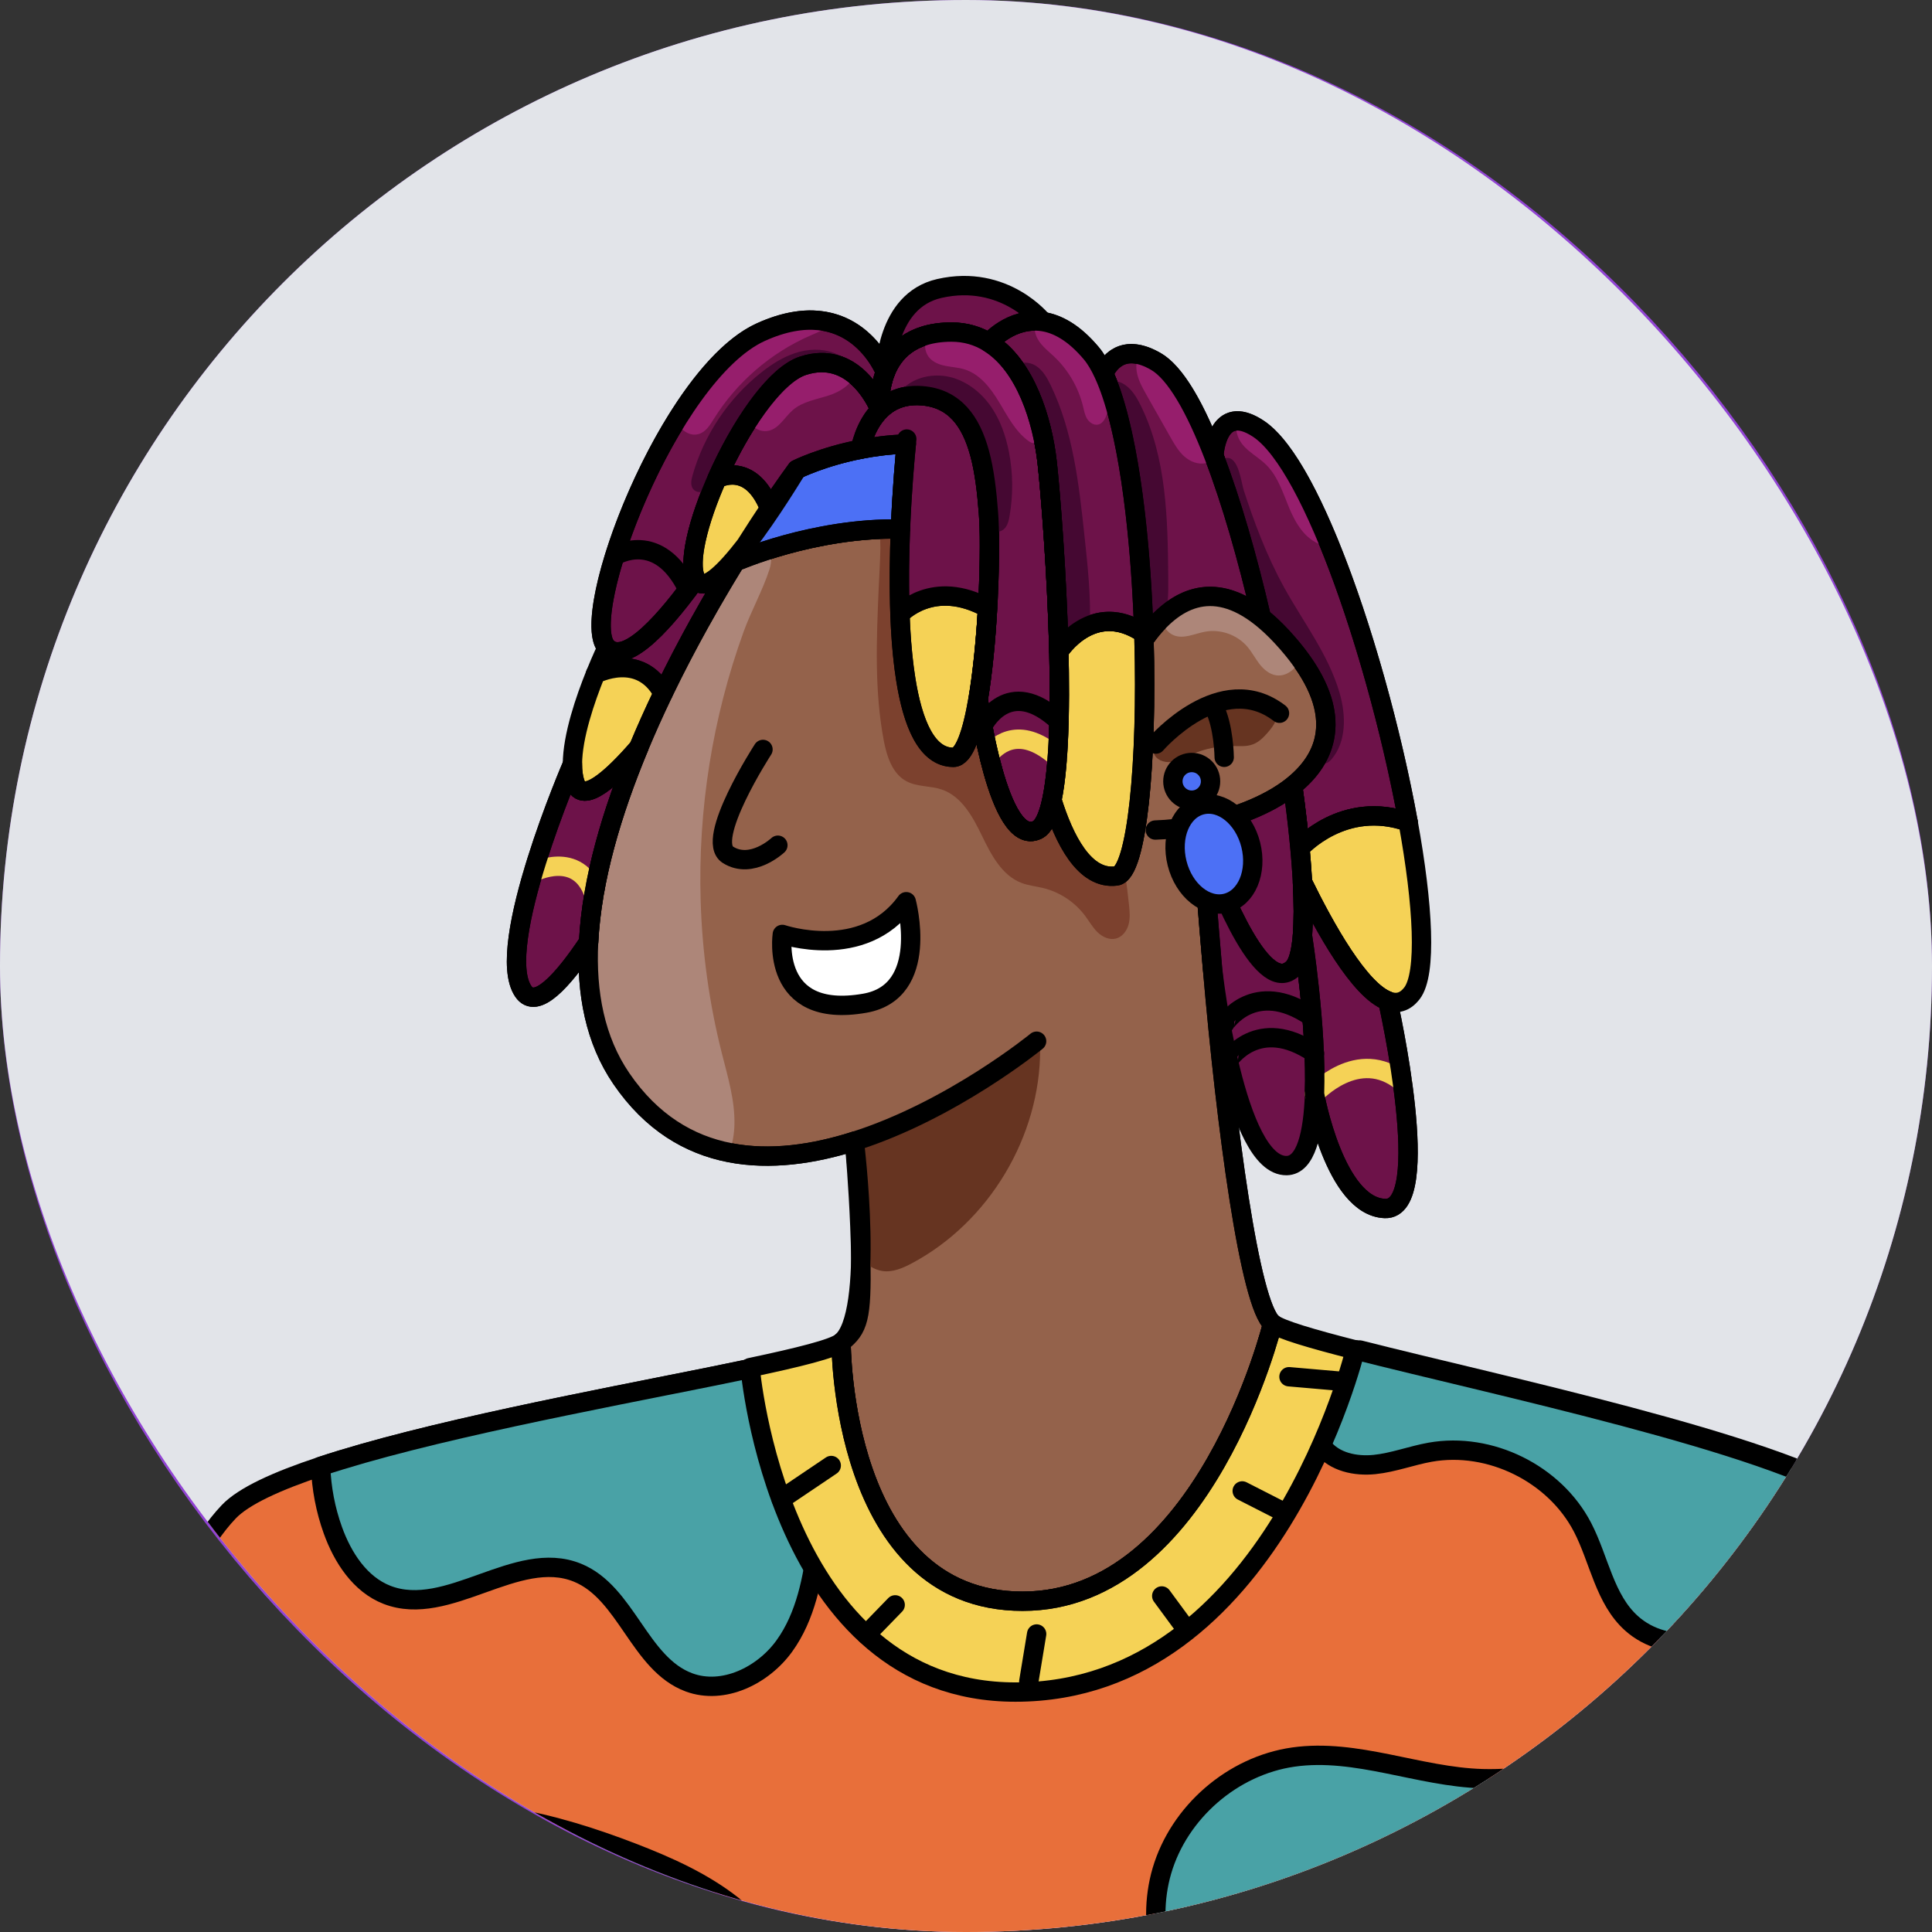 <svg width="64" height="64" viewBox="0 0 64 64" fill="none" xmlns="http://www.w3.org/2000/svg">
<rect x="0" y="0" width="64" height="64" fill="#333333" stroke="none"/>
<rect x="3" y="3" width="58" height="58" rx="29" stroke="#9244D4" stroke-width="6"/>
<g clip-path="url(#clip0_3288_18617)">
<rect width="64" height="64" rx="32" fill="#E2E4E9"/>
<path d="M46.646 27.229C44.506 26.473 43.063 28.094 43.063 28.094C42.712 24.277 41.572 18.635 40.211 15.101C40.211 15.101 40.262 13.968 40.967 13.943C41.157 13.936 41.394 14.009 41.69 14.206C42.458 14.716 43.285 16.177 44.056 18.074C45.137 20.738 46.107 24.264 46.645 27.229L46.646 27.229Z" fill="#6D1249" stroke="black" stroke-width="0.641" stroke-linecap="round" stroke-linejoin="round"/>
<path d="M46.771 32.906C46.539 33.207 46.267 33.267 45.972 33.157C45.037 32.809 43.886 30.747 43.145 29.224C43.127 28.87 43.099 28.492 43.062 28.094C43.062 28.094 44.505 26.473 46.645 27.228C47.145 29.984 47.273 32.257 46.772 32.906H46.771Z" fill="#F5D256" stroke="black" stroke-width="0.641" stroke-linecap="round" stroke-linejoin="round"/>
<path d="M44.057 18.074C43.955 18.085 43.845 18.07 43.75 18.037C43.233 17.86 42.921 17.34 42.71 16.835C42.5 16.331 42.334 15.784 41.946 15.399C41.767 15.222 41.549 15.088 41.357 14.925C41.039 14.656 40.899 14.346 40.968 13.943C41.158 13.936 41.395 14.009 41.691 14.206C42.459 14.716 43.286 16.177 44.057 18.074Z" fill="#961E6C"/>
<path d="M46.646 27.229C44.506 26.473 43.063 28.094 43.063 28.094C42.712 24.277 41.572 18.635 40.211 15.101C40.211 15.101 40.292 13.277 41.69 14.205C43.537 15.432 45.724 22.15 46.645 27.228L46.646 27.229Z" stroke="black" stroke-width="0.641" stroke-linecap="round" stroke-linejoin="round"/>
<path d="M42.541 19.465C43.176 20.613 44.002 21.679 44.371 22.938C44.591 23.684 44.611 24.569 44.103 25.158C44.037 25.235 43.94 25.311 43.843 25.28C43.706 25.235 43.716 25.042 43.733 24.898C43.79 24.437 43.633 23.973 43.405 23.568C43.178 23.163 42.881 22.802 42.623 22.416C41.758 21.118 41.362 19.574 40.981 18.062C40.835 17.486 40.69 16.91 40.578 16.327C40.529 16.071 40.219 15.207 40.638 15.171C41.034 15.138 41.117 15.984 41.204 16.251C41.374 16.772 41.555 17.29 41.759 17.798C41.987 18.368 42.244 18.927 42.541 19.464V19.465Z" fill="#450832"/>
<path d="M65.2 64.821H4.489C4.489 64.821 3.865 53.995 7.576 50.081C8.068 49.562 9.17 49.059 10.622 48.578C11.059 48.432 11.527 48.29 12.02 48.15C15.998 47.016 21.571 46.03 24.995 45.306L27.09 45.245L28.484 45.204L44.359 44.74L45.042 44.72C49.678 45.9 58.713 47.8 61.541 49.625C61.776 49.778 61.971 49.931 62.114 50.082C65.826 53.996 65.201 64.822 65.201 64.822L65.2 64.821Z" fill="#E86F3A" stroke="black" stroke-width="0.641" stroke-linecap="round" stroke-linejoin="round"/>
<path d="M43.145 30.993C43.101 31.529 43.005 31.901 42.85 32.062C41.878 33.06 40.504 29.737 39.828 27.855C39.761 27.668 39.7 27.494 39.648 27.342C39.504 26.921 39.42 26.651 39.42 26.651L38.788 24.165L37.994 21.051L37.985 21.015L37.877 20.59C37.759 17.578 37.386 14.499 36.715 12.751C36.712 12.74 36.708 12.731 36.703 12.72C36.691 12.69 36.68 12.66 36.668 12.631C36.632 12.543 36.596 12.459 36.559 12.379C36.689 12.097 37.026 11.587 37.735 11.745C37.9 11.781 38.084 11.854 38.29 11.973C38.901 12.325 39.518 13.371 40.098 14.814C40.136 14.909 40.174 15.004 40.211 15.101C40.79 16.605 41.33 18.492 41.785 20.457C42.22 22.332 42.578 24.277 42.821 26.032C42.986 27.209 43.096 28.299 43.146 29.223C43.182 29.918 43.184 30.519 43.145 30.992L43.145 30.993Z" fill="#6D1249" stroke="black" stroke-width="0.641" stroke-linecap="round" stroke-linejoin="round"/>
<path d="M40.099 14.815C40.058 14.991 40.01 15.166 39.955 15.338C39.7 15.403 39.425 15.293 39.228 15.117C39.032 14.941 38.9 14.708 38.77 14.479C38.506 14.014 38.243 13.548 37.98 13.083C37.857 12.866 37.732 12.644 37.674 12.401C37.622 12.183 37.63 11.94 37.735 11.745C37.9 11.781 38.084 11.854 38.291 11.973C38.901 12.325 39.518 13.371 40.098 14.814L40.099 14.815Z" fill="#961E6C"/>
<path d="M43.145 30.993C43.1 31.529 43.004 31.901 42.849 32.062C41.878 33.06 40.503 29.737 39.827 27.855C39.76 27.668 39.699 27.494 39.647 27.342C39.503 26.921 39.42 26.651 39.42 26.651L38.787 24.165L37.993 21.052L37.876 20.59C37.749 17.351 37.327 14.035 36.559 12.38C36.718 12.032 37.194 11.339 38.29 11.974C38.94 12.349 39.598 13.511 40.211 15.102C40.79 16.606 41.33 18.493 41.785 20.458C42.22 22.332 42.578 24.278 42.821 26.033C42.986 27.209 43.096 28.3 43.146 29.224C43.182 29.919 43.184 30.52 43.145 30.993Z" stroke="black" stroke-width="0.641" stroke-linecap="round" stroke-linejoin="round"/>
<path d="M38.485 20.748C38.405 20.933 38.219 21.13 38.035 21.048C38.016 21.039 37.999 21.028 37.983 21.015L37.875 20.59C37.757 17.578 37.384 14.5 36.714 12.751L36.491 12.771L36.414 12.778C36.483 12.704 36.571 12.656 36.666 12.631C36.853 12.583 37.069 12.624 37.236 12.728C37.488 12.885 37.649 13.153 37.781 13.419C38.646 15.162 38.682 17.184 38.7 19.13C38.705 19.679 38.707 20.246 38.485 20.748L38.485 20.748Z" fill="#450832"/>
<path d="M42.822 26.033C41.991 26.696 40.799 27.128 39.647 27.342C39.7 27.494 39.76 27.668 39.827 27.855C39.885 28.641 40.004 30.213 40.168 32.112C40.168 32.112 40.168 32.113 40.169 32.116C40.617 37.328 41.4 43.249 42.158 43.845C42.158 43.845 39.913 53.044 33.875 53.044C27.837 53.044 27.862 44.47 27.862 44.47C28.437 44.018 28.548 43.681 28.516 41.702C28.491 40.242 28.388 38.839 28.334 38.187C28.314 37.945 28.301 37.806 28.301 37.806C26.944 38.236 25.508 38.447 24.161 38.181C22.825 37.917 21.578 37.185 20.585 35.733C19.712 34.457 19.414 32.893 19.498 31.205C19.6 29.142 20.272 26.894 21.159 24.763C22.12 22.451 23.336 20.276 24.352 18.621C24.357 18.614 24.78 18.426 25.47 18.208C26.497 17.883 28.116 17.491 29.827 17.526C29.701 20.645 29.829 25.091 31.582 25.088C31.938 25.087 32.207 24.278 32.399 23.156C32.551 22.266 32.654 21.179 32.715 20.143C32.657 21.18 32.556 22.268 32.406 23.159C32.406 23.159 33.065 28.098 34.356 27.494C34.572 27.394 34.732 27.035 34.844 26.5C35.246 27.799 35.921 29.154 36.976 29.018C37.668 28.928 38.008 25.201 37.895 21.186C37.927 21.14 37.96 21.095 37.993 21.051C38.143 20.851 38.305 20.662 38.479 20.493C39.308 19.694 40.41 19.359 41.785 20.457C42 20.629 42.223 20.837 42.452 21.083C42.698 21.348 42.91 21.605 43.089 21.853C44.445 23.72 43.987 25.103 42.821 26.032L42.822 26.033Z" fill="#94624B" stroke="black" stroke-width="0.641" stroke-linecap="round" stroke-linejoin="round"/>
<path d="M34.457 34.754C34.462 37.651 32.763 40.488 30.205 41.849C29.906 42.008 29.575 42.152 29.239 42.105C28.958 42.065 28.724 41.9 28.515 41.701C28.491 40.241 28.388 38.838 28.334 38.186C28.564 37.968 28.816 37.77 29.067 37.575L34.457 34.754Z" fill="#663421"/>
<path d="M25.49 18.86C25.264 19.56 24.886 20.228 24.634 20.925C23.602 23.772 23.119 26.816 23.21 29.843C23.261 31.544 23.494 33.241 23.912 34.891C24.108 35.668 24.347 36.449 24.329 37.25C24.322 37.562 24.267 37.883 24.161 38.181C22.825 37.917 21.578 37.185 20.585 35.732C19.712 34.456 19.414 32.892 19.498 31.204C19.6 29.142 20.272 26.894 21.159 24.762C22.12 22.45 23.336 20.275 24.352 18.62C24.357 18.613 24.78 18.426 25.47 18.207C25.56 18.382 25.572 18.606 25.49 18.86Z" fill="#AD8679"/>
<path d="M29.107 19.5C29.035 21.178 28.964 22.875 29.275 24.526C29.375 25.052 29.557 25.63 30.029 25.881C30.383 26.069 30.815 26.025 31.194 26.153C31.856 26.377 32.227 27.061 32.531 27.69C32.835 28.319 33.192 29.006 33.846 29.251C34.073 29.336 34.317 29.359 34.551 29.416C35.105 29.55 35.607 29.883 35.948 30.34C36.082 30.52 36.193 30.72 36.354 30.878C36.514 31.035 36.744 31.146 36.963 31.092C37.176 31.04 37.327 30.839 37.385 30.627C37.443 30.416 37.422 30.191 37.399 29.972C37.111 27.253 36.452 24.589 35.752 21.946C35.343 20.399 34.874 18.779 33.731 17.66C33.043 16.986 32.094 16.532 31.134 16.608C30.558 16.654 29.542 16.949 29.234 17.499C29.122 17.698 29.168 17.95 29.164 18.169C29.156 18.612 29.127 19.056 29.107 19.5Z" fill="#7C412E"/>
<path d="M27.078 51.094C26.923 52.296 26.693 53.538 25.985 54.522C25.277 55.506 23.961 56.152 22.824 55.731C21.176 55.121 20.755 52.756 19.126 52.096C17.117 51.28 14.84 53.617 12.819 52.831C11.924 52.483 11.351 51.593 11.026 50.69C10.782 50.012 10.647 49.297 10.621 48.577C11.058 48.432 11.526 48.29 12.019 48.149C15.997 47.016 21.57 46.029 24.994 45.305L27.089 45.244C27.43 47.17 27.327 49.153 27.077 51.094H27.078Z" fill="#49A2A6" stroke="black" stroke-width="0.641" stroke-linecap="round" stroke-linejoin="round"/>
<path d="M61.392 49.624C60.879 51.279 59.829 52.762 58.361 53.682C57.053 54.5 55.204 54.806 54.052 53.78C53.155 52.981 52.979 51.667 52.426 50.599C51.503 48.815 49.356 47.755 47.378 48.106C46.757 48.216 46.159 48.45 45.532 48.514C44.903 48.578 44.201 48.432 43.817 47.932C43.346 47.318 43.525 46.437 43.798 45.713C43.914 45.405 44.053 45.076 44.212 44.739L44.896 44.719C49.531 45.899 58.566 47.799 61.393 49.624H61.392Z" fill="#49A2A6" stroke="black" stroke-width="0.641" stroke-linecap="round" stroke-linejoin="round"/>
<path d="M57.829 64.821H38.473C38.226 63.892 38.219 62.899 38.489 61.975C39.06 60.028 40.835 58.491 42.844 58.205C44.933 57.908 46.998 58.861 49.107 58.921C50.37 58.958 51.634 58.673 52.889 58.811C54.826 59.023 56.612 60.318 57.4 62.099C57.775 62.949 57.914 63.895 57.829 64.82L57.829 64.821Z" fill="#49A2A6" stroke="black" stroke-width="0.641" stroke-linecap="round" stroke-linejoin="round"/>
<path d="M25.782 64.821H7.516C7.892 62.506 10.771 60.679 12.816 60.24C15.527 59.658 18.351 60.372 20.94 61.369C22.1 61.816 23.251 62.329 24.233 63.092C24.845 63.569 25.39 64.153 25.782 64.821Z" fill="#49A2A6" stroke="black" stroke-width="0.641" stroke-linecap="round" stroke-linejoin="round"/>
<path d="M39.487 24.987C39.904 24.803 40.361 24.709 40.816 24.712C41.049 24.714 41.291 24.74 41.508 24.656C41.695 24.585 41.843 24.44 41.975 24.291C42.102 24.148 42.223 23.994 42.282 23.812C42.341 23.631 42.328 23.416 42.208 23.268C42.104 23.142 41.938 23.081 41.776 23.071C41.613 23.061 41.451 23.096 41.292 23.131C40.727 23.254 40.159 23.377 39.623 23.594C39.132 23.792 38.365 24.148 38.222 24.722C38.163 24.958 38.283 25.143 38.513 25.215C38.854 25.323 39.186 25.12 39.487 24.987Z" fill="#663421"/>
<path d="M43.09 21.854C42.916 22.159 42.626 22.414 42.287 22.372C42.055 22.343 41.863 22.177 41.719 21.992C41.577 21.807 41.469 21.596 41.316 21.418C40.979 21.026 40.428 20.832 39.92 20.926C39.57 20.991 39.209 21.179 38.88 21.044C38.659 20.953 38.524 20.733 38.48 20.493C39.309 19.694 40.411 19.359 41.786 20.457C42.001 20.629 42.224 20.837 42.453 21.083C42.7 21.348 42.911 21.605 43.09 21.853L43.09 21.854Z" fill="#AD8679"/>
<path d="M30.022 14.709C29.982 15.108 29.882 16.196 29.828 17.525C26.968 17.466 24.365 18.601 24.354 18.62C24.473 18.425 24.589 18.238 24.702 18.059C24.704 18.058 24.704 18.057 24.705 18.056C25.632 16.586 26.327 15.639 26.388 15.557C26.39 15.555 26.392 15.553 26.392 15.552H26.392V15.551C26.392 15.551 27.233 15.13 28.505 14.882C28.961 14.793 29.473 14.726 30.021 14.709L30.022 14.709Z" fill="#4C70F5" stroke="black" stroke-width="0.641" stroke-linecap="round" stroke-linejoin="round"/>
<path d="M24.702 18.059C24.589 18.238 24.473 18.426 24.353 18.62C23.604 19.84 22.747 21.341 21.963 22.972C21.197 21.553 19.725 22.329 19.725 22.329C19.936 21.806 20.109 21.45 20.109 21.45C20.768 22.095 22.163 20.416 23.051 19.174C23.067 19.205 23.086 19.233 23.106 19.258C23.378 19.585 24.042 18.914 24.701 18.058L24.702 18.059Z" fill="#6D1249" stroke="black" stroke-width="0.641" stroke-linecap="round" stroke-linejoin="round"/>
<path d="M21.161 24.762C20.274 26.893 19.602 29.141 19.5 31.203C18.632 32.507 17.756 33.462 17.334 32.839C16.341 31.377 18.963 25.317 18.963 25.317C18.963 25.547 18.989 25.759 19.051 25.941C19.301 26.675 20.296 25.762 21.161 24.762V24.762Z" fill="#6D1249" stroke="black" stroke-width="0.641" stroke-linecap="round" stroke-linejoin="round"/>
<path d="M28.301 37.806C31.549 36.777 34.339 34.491 34.339 34.491" stroke="black" stroke-width="0.641" stroke-linecap="round" stroke-linejoin="round"/>
<path d="M39.647 27.342C39.172 27.431 38.705 27.482 38.272 27.496" stroke="black" stroke-width="0.641" stroke-linecap="round" stroke-linejoin="round"/>
<path d="M36.607 23.953C36.607 23.953 37.038 22.402 37.896 21.186" stroke="black" stroke-width="0.641" stroke-linecap="round" stroke-linejoin="round"/>
<path d="M38.291 24.648C38.291 24.648 40.455 22.14 42.385 23.627" stroke="black" stroke-width="0.641" stroke-linecap="round" stroke-linejoin="round"/>
<path d="M40.553 25.087C40.553 25.087 40.544 24.049 40.211 23.417" stroke="black" stroke-width="0.641" stroke-linecap="round" stroke-linejoin="round"/>
<path d="M44.895 44.719C44.895 44.719 42.157 56.052 33.637 56.052C25.755 56.052 24.848 45.304 24.848 45.304C26.457 44.964 27.591 44.682 27.862 44.469C27.862 44.469 27.836 53.042 33.875 53.042C39.913 53.042 42.158 43.843 42.158 43.843C42.417 44.047 43.439 44.346 44.895 44.718L44.895 44.719Z" fill="#F5D256" stroke="black" stroke-width="0.641" stroke-linecap="round" stroke-linejoin="round"/>
<path d="M32.715 20.143C32.654 21.179 32.551 22.266 32.399 23.156C32.208 24.277 31.939 25.087 31.583 25.088C30.323 25.09 29.902 22.793 29.812 20.344C29.812 20.344 30.9 19.142 32.715 20.144V20.143Z" fill="#F5D256" stroke="black" stroke-width="0.641" stroke-linecap="round" stroke-linejoin="round"/>
<path d="M32.781 18.109C32.781 18.603 32.765 19.177 32.736 19.779C32.734 19.819 32.732 19.859 32.73 19.899C32.73 19.903 32.729 19.906 32.729 19.91C32.729 19.919 32.729 19.928 32.728 19.936C32.725 20.005 32.721 20.073 32.717 20.142C30.901 19.141 29.814 20.343 29.814 20.343C29.778 19.384 29.794 18.402 29.829 17.525C29.883 16.195 29.983 15.107 30.023 14.708C29.474 14.725 28.962 14.791 28.506 14.88C28.506 14.88 28.625 14.11 29.159 13.582C29.229 13.512 29.306 13.448 29.391 13.389C29.407 13.376 29.424 13.366 29.442 13.355C29.443 13.354 29.444 13.353 29.445 13.353C29.466 13.339 29.487 13.326 29.51 13.314C29.525 13.306 29.539 13.298 29.553 13.29C29.567 13.283 29.582 13.276 29.596 13.269C29.853 13.141 30.169 13.072 30.554 13.102C31.651 13.189 32.182 13.973 32.459 14.996H32.459C32.625 15.605 32.7 16.3 32.751 16.981C32.772 17.263 32.783 17.652 32.781 18.109Z" fill="#6D1249" stroke="black" stroke-width="0.641" stroke-linecap="round" stroke-linejoin="round"/>
<path d="M30.038 14.544C30.038 14.544 30.032 14.602 30.021 14.709" stroke="black" stroke-width="0.641" stroke-linecap="round" stroke-linejoin="round"/>
<path d="M34.844 26.5C34.731 27.035 34.572 27.394 34.357 27.494C33.066 28.097 32.406 23.159 32.406 23.159C32.556 22.268 32.658 21.18 32.715 20.143C32.719 20.074 32.723 20.005 32.727 19.937C32.727 19.928 32.728 19.919 32.728 19.91C32.728 19.907 32.729 19.904 32.729 19.9C32.731 19.86 32.733 19.819 32.734 19.78C32.762 19.179 32.776 18.606 32.776 18.111C32.777 17.858 32.774 17.625 32.766 17.42C32.761 17.256 32.753 17.11 32.743 16.984C32.691 16.302 32.614 15.608 32.448 14.999H32.447C32.167 13.977 31.636 13.193 30.538 13.109C30.266 13.088 30.03 13.117 29.824 13.18C29.743 13.205 29.667 13.235 29.595 13.269C29.58 13.276 29.566 13.284 29.552 13.291C29.537 13.299 29.523 13.307 29.509 13.315C29.486 13.327 29.465 13.339 29.444 13.353C29.442 13.354 29.442 13.355 29.441 13.355C29.423 13.366 29.406 13.377 29.389 13.39C29.305 13.447 29.227 13.511 29.157 13.58C29.152 13.584 29.148 13.588 29.144 13.592C29.144 13.589 29.142 13.57 29.14 13.54C29.132 13.375 29.124 12.857 29.33 12.331C29.529 11.822 29.927 11.308 30.712 11.099C30.943 11.037 31.207 11.002 31.509 11.001C31.988 10.999 32.404 11.129 32.762 11.351C33.622 11.885 34.153 12.955 34.444 14.024V14.026C34.564 14.467 34.643 14.909 34.689 15.312C34.855 16.804 35.41 23.838 34.845 26.499L34.844 26.5Z" fill="#6D1249" stroke="black" stroke-width="0.641" stroke-linecap="round" stroke-linejoin="round"/>
<path d="M24.705 18.056C25.519 16.998 26.328 15.659 26.389 15.557" stroke="black" stroke-width="0.641" stroke-linecap="round" stroke-linejoin="round"/>
<path d="M29.141 13.54C29.149 13.56 29.155 13.573 29.157 13.58" stroke="black" stroke-width="0.641" stroke-linecap="round" stroke-linejoin="round"/>
<path d="M29.827 17.525C29.881 16.196 29.981 15.108 30.021 14.709C29.472 14.725 28.96 14.792 28.504 14.881" stroke="black" stroke-width="0.641" stroke-linecap="round" stroke-linejoin="round"/>
<path d="M36.978 29.018C35.923 29.154 35.248 27.798 34.846 26.5C35.082 25.384 35.122 23.5 35.077 21.577C35.077 21.577 36.192 19.826 37.892 20.979C37.893 21.048 37.895 21.117 37.897 21.186C38.01 25.201 37.67 28.929 36.978 29.018V29.018Z" fill="#F5D256" stroke="black" stroke-width="0.641" stroke-linecap="round" stroke-linejoin="round"/>
<path d="M37.89 20.979C37.18 20.497 36.571 20.523 36.104 20.716C35.453 20.984 35.075 21.577 35.075 21.577C35.013 18.915 34.785 16.179 34.688 15.312C34.575 14.296 34.244 13.04 33.593 12.147C33.589 12.14 33.585 12.134 33.58 12.128C33.544 12.079 33.507 12.032 33.469 11.986C33.263 11.733 33.028 11.516 32.762 11.351C32.762 11.351 33.386 10.618 34.307 10.634C34.382 10.634 34.46 10.64 34.539 10.653C35.021 10.726 35.57 11.013 36.145 11.696C36.294 11.872 36.431 12.102 36.559 12.38C36.647 12.567 36.729 12.774 36.806 13.001C37.42 14.782 37.765 17.717 37.877 20.59C37.882 20.72 37.887 20.85 37.891 20.979H37.89Z" fill="#6D1249" stroke="black" stroke-width="0.641" stroke-linecap="round" stroke-linejoin="round"/>
<path d="M29.158 13.582C28.624 14.111 28.504 14.881 28.504 14.881C27.232 15.129 26.392 15.55 26.392 15.55C26.392 15.55 26.392 15.551 26.391 15.552C26.391 15.552 26.39 15.554 26.388 15.557C26.346 15.613 26.005 16.078 25.494 16.84C24.858 15.243 23.781 15.841 23.75 15.859C24.042 15.198 24.396 14.53 24.774 13.944C25.367 13.024 26.023 12.302 26.603 12.115C27.339 11.876 27.904 12.084 28.311 12.413C28.806 12.81 29.072 13.38 29.139 13.54C29.141 13.571 29.143 13.589 29.143 13.593C29.147 13.589 29.151 13.585 29.156 13.581C29.156 13.582 29.157 13.582 29.157 13.583L29.158 13.582Z" fill="#6D1249" stroke="black" stroke-width="0.641" stroke-linecap="round" stroke-linejoin="round"/>
<path d="M29.329 12.331C29.123 12.857 29.131 13.375 29.139 13.54C29.016 13.248 28.232 11.586 26.603 12.115C24.865 12.678 22.451 18.02 23.051 19.174C22.163 20.416 20.768 22.095 20.109 21.451C19.425 20.784 20.602 16.863 22.383 13.97C23.232 12.592 24.218 11.447 25.206 11.001C26.176 10.562 26.943 10.531 27.54 10.695C28.811 11.043 29.308 12.276 29.329 12.33L29.329 12.331Z" fill="#6D1249" stroke="black" stroke-width="0.641" stroke-linecap="round" stroke-linejoin="round"/>
<path d="M34.538 10.652C33.49 10.493 32.761 11.351 32.761 11.351C32.402 11.127 31.987 10.998 31.507 11C30.176 11.006 29.587 11.673 29.328 12.329C29.328 12.289 29.336 9.964 31.113 9.557C33.287 9.06 34.538 10.652 34.538 10.652V10.652Z" fill="#6D1249" stroke="black" stroke-width="0.641" stroke-linecap="round" stroke-linejoin="round"/>
<path d="M29.33 12.33L29.331 12.332" stroke="black" stroke-width="0.641" stroke-linecap="round" stroke-linejoin="round"/>
<path d="M43.546 36.24C43.5 37.554 43.261 38.601 42.621 38.612C40.915 38.639 40.192 32.314 40.17 32.116C40.169 32.113 40.169 32.111 40.169 32.111C40.005 30.213 39.886 28.641 39.828 27.855C40.504 29.737 41.879 33.06 42.85 32.062C43.005 31.902 43.102 31.529 43.146 30.993C43.146 30.993 43.625 34.004 43.546 36.24Z" fill="#6D1249" stroke="black" stroke-width="0.641" stroke-linecap="round" stroke-linejoin="round"/>
<path d="M45.879 40.033C44.211 39.97 43.545 36.24 43.545 36.24C43.623 34.004 43.145 30.992 43.145 30.992C43.184 30.518 43.182 29.918 43.146 29.223C43.888 30.746 45.038 32.809 45.972 33.157C45.992 33.245 47.536 40.094 45.878 40.033H45.879Z" fill="#6D1249" stroke="black" stroke-width="0.641" stroke-linecap="round" stroke-linejoin="round"/>
<path d="M25.275 24.826C25.275 24.826 23.329 27.827 24.118 28.319C24.906 28.811 25.768 27.999 25.768 27.999" stroke="black" stroke-width="0.641" stroke-linecap="round" stroke-linejoin="round"/>
<path d="M25.915 30.954C25.915 30.954 28.586 31.865 30.021 29.87C30.021 29.87 30.831 32.85 28.648 33.233C25.496 33.785 25.915 30.954 25.915 30.954Z" fill="white" stroke="black" stroke-width="0.641" stroke-linecap="round" stroke-linejoin="round"/>
<path d="M25.879 49.664C26.431 49.291 26.983 48.92 27.536 48.547" stroke="black" stroke-width="0.641" stroke-linecap="round" stroke-linejoin="round"/>
<path d="M28.697 54.149C29.017 53.82 29.336 53.491 29.654 53.163" stroke="black" stroke-width="0.641" stroke-linecap="round" stroke-linejoin="round"/>
<path d="M34.08 55.704L34.34 54.128" stroke="black" stroke-width="0.641" stroke-linecap="round" stroke-linejoin="round"/>
<path d="M39.232 53.885C38.983 53.546 38.734 53.207 38.484 52.868" stroke="black" stroke-width="0.641" stroke-linecap="round" stroke-linejoin="round"/>
<path d="M42.377 50.015C41.968 49.806 41.559 49.598 41.15 49.389" stroke="black" stroke-width="0.641" stroke-linecap="round" stroke-linejoin="round"/>
<path d="M44.376 45.752C43.817 45.703 43.258 45.655 42.699 45.606" stroke="black" stroke-width="0.641" stroke-linecap="round" stroke-linejoin="round"/>
<path d="M32.553 24.052C32.553 24.052 33.386 22.312 35.085 23.902" stroke="black" stroke-width="0.641" stroke-linecap="round" stroke-linejoin="round"/>
<path d="M32.756 25.004C33.089 24.597 33.843 24.037 35.025 25.094" stroke="#F5D256" stroke-width="0.641" stroke-linecap="round" stroke-linejoin="round"/>
<path d="M37.994 21.052C37.959 21.026 37.925 21.002 37.891 20.979" stroke="black" stroke-width="0.641" stroke-linecap="round" stroke-linejoin="round"/>
<path d="M21.964 22.972C21.684 23.554 21.413 24.154 21.161 24.761C20.295 25.762 19.3 26.675 19.051 25.94C18.989 25.759 18.962 25.547 18.963 25.316C18.963 24.39 19.392 23.152 19.725 22.328C19.725 22.328 21.198 21.552 21.964 22.971V22.972Z" fill="#F5D256" stroke="black" stroke-width="0.641" stroke-linecap="round" stroke-linejoin="round"/>
<path d="M25.494 16.84C25.494 16.84 25.494 16.841 25.494 16.841C25.262 17.188 24.995 17.596 24.705 18.055C24.705 18.056 24.704 18.058 24.703 18.059C24.043 18.915 23.38 19.585 23.108 19.258C23.087 19.233 23.069 19.205 23.052 19.174C22.781 18.651 23.128 17.268 23.75 15.859H23.751C23.782 15.841 24.859 15.243 25.494 16.84Z" fill="#F5D256" stroke="black" stroke-width="0.641" stroke-linecap="round" stroke-linejoin="round"/>
<path d="M25.495 16.84L25.494 16.841C25.494 16.841 25.494 16.841 25.495 16.84Z" fill="#F5D256" stroke="black" stroke-width="0.641" stroke-linecap="round" stroke-linejoin="round"/>
<path d="M20.373 18.412C20.373 18.412 21.812 17.506 22.79 19.533" stroke="black" stroke-width="0.641" stroke-linecap="round" stroke-linejoin="round"/>
<path d="M17.664 28.898C17.664 28.898 19.154 28.115 19.678 29.627" stroke="#F5D256" stroke-width="0.641" stroke-linecap="round" stroke-linejoin="round"/>
<path d="M40.688 35.132C40.686 35.127 41.663 33.608 43.545 34.887L40.688 35.132Z" fill="#6D1249"/>
<path d="M40.688 35.132C40.686 35.127 41.663 33.608 43.545 34.887" stroke="black" stroke-width="0.641" stroke-linecap="round" stroke-linejoin="round"/>
<path d="M40.57 33.914C40.569 33.909 41.545 32.39 43.428 33.669L40.57 33.914Z" fill="#6D1249"/>
<path d="M40.57 33.914C40.569 33.909 41.545 32.39 43.428 33.669" stroke="black" stroke-width="0.641" stroke-linecap="round" stroke-linejoin="round"/>
<path d="M33.669 11.886L33.58 12.129C33.544 12.079 33.507 12.033 33.469 11.986C33.531 11.946 33.598 11.912 33.669 11.887L33.669 11.886Z" fill="#450832"/>
<path d="M36.105 20.716C35.454 20.984 35.076 21.577 35.076 21.577C35.013 18.915 34.785 16.179 34.689 15.312C34.575 14.296 34.245 13.04 33.594 12.147C33.773 11.969 34.091 11.977 34.309 12.114C34.542 12.26 34.685 12.512 34.805 12.76C35.548 14.298 35.741 16.036 35.923 17.735C36.03 18.726 36.136 19.724 36.104 20.716H36.105Z" fill="#450832"/>
<path d="M42.822 26.033C41.991 26.696 40.798 27.128 39.647 27.342C39.699 27.494 39.76 27.668 39.826 27.855C39.884 28.641 40.003 30.213 40.167 32.112C40.167 32.112 40.167 32.113 40.168 32.116C40.617 37.328 41.4 43.249 42.157 43.845C42.157 43.845 39.913 53.044 33.874 53.044C27.836 53.044 27.862 44.47 27.862 44.47C29.017 43.562 28.3 37.806 28.3 37.806C25.599 38.662 22.58 38.649 20.585 35.732C19.712 34.456 19.414 32.892 19.498 31.204C19.6 29.142 20.272 26.894 21.159 24.762C22.12 22.45 23.336 20.275 24.352 18.62C24.364 18.602 26.966 17.467 29.827 17.526C29.702 20.645 29.83 25.091 31.583 25.088C31.939 25.087 32.208 24.278 32.399 23.156C32.551 22.266 32.654 21.179 32.715 20.143C32.658 21.18 32.556 22.268 32.406 23.159C32.406 23.159 33.065 28.098 34.357 27.494C34.573 27.394 34.732 27.035 34.844 26.5C35.246 27.799 35.921 29.154 36.977 29.018C37.668 28.928 38.009 25.201 37.896 21.186C37.928 21.14 37.961 21.095 37.993 21.051C38.857 19.898 40.122 19.128 41.786 20.457C42.002 20.629 42.224 20.837 42.453 21.083C44.555 23.345 44.143 24.98 42.822 26.032L42.822 26.033Z" stroke="black" stroke-width="0.641" stroke-linecap="round" stroke-linejoin="round"/>
<path d="M35.071 10.082L34.975 10.084C35.007 10.082 35.038 10.081 35.071 10.082Z" fill="#961E6C"/>
<path d="M36.805 13.001C36.778 13.208 36.739 13.414 36.692 13.618C36.647 13.81 36.558 14.034 36.364 14.067C36.224 14.091 36.087 13.994 36.012 13.873C35.938 13.752 35.912 13.608 35.879 13.47C35.727 12.838 35.387 12.254 34.915 11.808C34.69 11.597 34.427 11.402 34.321 11.113C34.264 10.96 34.261 10.79 34.307 10.633C34.382 10.634 34.459 10.64 34.539 10.652C35.02 10.725 35.569 11.012 36.145 11.695C36.293 11.871 36.431 12.102 36.559 12.379C36.646 12.566 36.728 12.774 36.806 13L36.805 13.001Z" fill="#961E6C"/>
<path d="M34.844 26.5C34.731 27.035 34.572 27.394 34.357 27.494C33.066 28.097 32.406 23.159 32.406 23.159C32.556 22.268 32.658 21.18 32.715 20.143C32.719 20.074 32.723 20.005 32.727 19.937C32.727 19.928 32.728 19.919 32.728 19.91C32.728 19.907 32.729 19.904 32.729 19.9C32.731 19.86 32.733 19.819 32.734 19.78C32.762 19.179 32.776 18.606 32.776 18.111C32.778 17.655 32.765 17.266 32.743 16.984C32.691 16.302 32.614 15.608 32.448 14.999H32.447C32.167 13.977 31.636 13.193 30.538 13.109C30.159 13.08 29.849 13.147 29.595 13.269C29.58 13.276 29.566 13.284 29.552 13.29C29.537 13.298 29.523 13.306 29.509 13.314C29.486 13.326 29.465 13.339 29.444 13.353C29.442 13.353 29.442 13.354 29.441 13.355C29.423 13.366 29.406 13.376 29.389 13.389C29.305 13.446 29.227 13.51 29.157 13.579C29.152 13.584 29.148 13.587 29.144 13.592C29.144 13.588 29.142 13.569 29.14 13.539C29.132 13.374 29.124 12.857 29.33 12.33C29.587 11.673 30.177 11.005 31.509 11C31.988 10.998 32.404 11.128 32.762 11.351C33.977 12.104 34.533 13.93 34.688 15.312C34.855 16.804 35.409 23.838 34.844 26.499V26.5Z" stroke="black" stroke-width="0.641" stroke-linecap="round" stroke-linejoin="round"/>
<path d="M21.161 24.762C20.274 26.893 19.602 29.141 19.5 31.203C18.632 32.507 17.756 33.462 17.334 32.839C16.341 31.377 18.963 25.317 18.963 25.317C18.963 25.547 18.989 25.759 19.051 25.941C19.301 26.675 20.296 25.762 21.161 24.762V24.762Z" stroke="black" stroke-width="0.641" stroke-linecap="round" stroke-linejoin="round"/>
<path d="M43.545 36.24C43.545 36.24 44.996 34.641 46.455 35.843" stroke="#F5D256" stroke-width="0.641" stroke-linecap="round" stroke-linejoin="round"/>
<path d="M34.444 14.024V14.026C34.444 14.178 34.43 14.331 34.402 14.482C34.389 14.552 34.367 14.63 34.303 14.664C34.227 14.704 34.134 14.657 34.065 14.605C33.63 14.286 33.376 13.784 33.097 13.322C32.818 12.86 32.464 12.393 31.947 12.235C31.744 12.172 31.527 12.162 31.319 12.12C31.11 12.079 30.896 11.995 30.767 11.827C30.624 11.64 30.612 11.374 30.692 11.153C30.698 11.134 30.706 11.117 30.713 11.099C30.944 11.037 31.208 11.002 31.509 11.001C31.989 10.999 32.405 11.129 32.763 11.351C33.623 11.885 34.153 12.955 34.444 14.024H34.444Z" fill="#961E6C"/>
<path d="M27.54 10.695C27.521 10.717 27.501 10.738 27.481 10.758C27.302 10.929 27.065 11.02 26.838 11.118C25.53 11.689 24.401 12.665 23.647 13.876C23.517 14.085 23.374 14.319 23.136 14.381C22.818 14.464 22.565 14.233 22.383 13.97C23.232 12.592 24.218 11.447 25.206 11.001C26.175 10.562 26.943 10.531 27.54 10.695Z" fill="#961E6C"/>
<path d="M28.312 12.412C28.193 12.749 27.824 12.978 27.469 13.095C27.056 13.231 26.6 13.296 26.269 13.578C25.992 13.816 25.804 14.205 25.445 14.273C25.183 14.323 24.928 14.167 24.773 13.944C25.366 13.024 26.022 12.302 26.602 12.115C27.338 11.876 27.903 12.084 28.311 12.413L28.312 12.412Z" fill="#961E6C"/>
<path d="M45.879 40.033C44.211 39.97 43.545 36.24 43.545 36.24C43.623 34.004 43.145 30.992 43.145 30.992C43.184 30.518 43.182 29.918 43.146 29.223C43.888 30.746 45.038 32.809 45.972 33.157C45.992 33.245 47.536 40.094 45.878 40.033H45.879Z" stroke="black" stroke-width="0.641" stroke-linecap="round" stroke-linejoin="round"/>
<path d="M39.477 26.507C39.822 26.507 40.101 26.227 40.101 25.883C40.101 25.538 39.822 25.259 39.477 25.259C39.133 25.259 38.853 25.538 38.853 25.883C38.853 26.227 39.133 26.507 39.477 26.507Z" fill="#4C70F5" stroke="black" stroke-width="0.641" stroke-linecap="round" stroke-linejoin="round"/>
<path d="M40.622 29.918C41.296 29.748 41.659 28.883 41.433 27.984C41.207 27.086 40.477 26.495 39.804 26.665C39.13 26.834 38.767 27.7 38.993 28.598C39.219 29.496 39.948 30.087 40.622 29.918Z" fill="#4C70F5" stroke="black" stroke-width="0.641" stroke-linecap="round" stroke-linejoin="round"/>
<path d="M33.441 17.105C33.418 17.233 33.389 17.362 33.313 17.466C33.237 17.57 33.1 17.64 32.977 17.6C32.887 17.572 32.824 17.493 32.766 17.42C32.761 17.256 32.753 17.109 32.744 16.984C32.691 16.302 32.614 15.608 32.448 14.999H32.448C32.167 13.977 31.636 13.193 30.538 13.109C30.267 13.088 30.03 13.117 29.824 13.18C29.846 13.07 29.894 12.964 29.963 12.875L29.897 12.883C30.296 12.491 30.911 12.36 31.456 12.486C32 12.613 32.473 12.976 32.8 13.43C33.126 13.885 33.316 14.425 33.423 14.975C33.559 15.676 33.565 16.402 33.441 17.104V17.105Z" fill="#450832"/>
<path d="M27.616 11.688C27.212 11.537 26.755 11.561 26.345 11.695C25.934 11.829 25.564 12.065 25.225 12.333C24.131 13.196 23.319 14.411 22.94 15.752C22.897 15.904 22.865 16.083 22.965 16.205C23.073 16.337 23.29 16.323 23.429 16.224C23.568 16.123 23.647 15.964 23.724 15.811C24.186 14.891 24.733 14.014 25.353 13.193C25.598 12.871 25.857 12.553 26.178 12.307C26.492 12.067 26.878 11.894 27.28 11.898C27.499 11.9 27.678 11.969 27.876 12.051C27.97 12.089 28.102 12.159 28.195 12.108C28.104 11.91 27.813 11.761 27.616 11.688Z" fill="#450832"/>
<path d="M29.158 13.582C28.624 14.111 28.504 14.881 28.504 14.881C27.232 15.129 26.392 15.55 26.392 15.55C26.392 15.55 26.392 15.551 26.391 15.552C26.391 15.552 26.39 15.554 26.388 15.557C26.346 15.613 26.005 16.078 25.494 16.84C24.858 15.243 23.781 15.841 23.75 15.859C24.501 14.159 25.653 12.422 26.604 12.115C28.233 11.586 29.017 13.248 29.14 13.54C29.142 13.57 29.143 13.588 29.143 13.592C29.147 13.588 29.151 13.585 29.156 13.58C29.157 13.581 29.158 13.582 29.158 13.582Z" stroke="black" stroke-width="0.641" stroke-linecap="round" stroke-linejoin="round"/>
<path d="M29.329 12.331C29.123 12.857 29.131 13.375 29.139 13.54C29.016 13.248 28.232 11.586 26.603 12.115C24.865 12.678 22.451 18.02 23.051 19.174C22.163 20.416 20.768 22.095 20.109 21.451C19.1 20.467 22.145 12.385 25.206 11.001C28.241 9.627 29.298 12.251 29.329 12.33L29.329 12.331Z" stroke="black" stroke-width="0.641" stroke-linecap="round" stroke-linejoin="round"/>
<path d="M34.844 26.5C34.731 27.035 34.572 27.394 34.357 27.494C33.066 28.097 32.406 23.159 32.406 23.159C32.556 22.268 32.658 21.18 32.715 20.143C32.719 20.074 32.723 20.005 32.727 19.937C32.727 19.928 32.728 19.919 32.728 19.91C32.728 19.907 32.729 19.904 32.729 19.9C32.731 19.86 32.733 19.819 32.734 19.78C32.762 19.179 32.776 18.606 32.776 18.111C32.778 17.655 32.765 17.266 32.743 16.984C32.691 16.302 32.614 15.608 32.448 14.999H32.447C32.167 13.977 31.636 13.193 30.538 13.109C30.159 13.08 29.849 13.147 29.595 13.269C29.58 13.276 29.566 13.284 29.552 13.29C29.537 13.298 29.523 13.306 29.509 13.314C29.486 13.326 29.465 13.339 29.444 13.353C29.442 13.353 29.442 13.354 29.441 13.355C29.423 13.366 29.406 13.376 29.389 13.389C29.305 13.446 29.227 13.51 29.157 13.579C29.152 13.584 29.148 13.587 29.144 13.592C29.144 13.588 29.142 13.569 29.14 13.539C29.132 13.374 29.124 12.857 29.33 12.33C29.587 11.673 30.177 11.005 31.509 11C31.988 10.998 32.404 11.128 32.762 11.351C33.977 12.104 34.533 13.93 34.688 15.312C34.855 16.804 35.409 23.838 34.844 26.499V26.5Z" stroke="black" stroke-width="0.641" stroke-linecap="round" stroke-linejoin="round"/>
<path d="M37.89 20.979C36.19 19.826 35.075 21.577 35.075 21.577C35.012 18.915 34.784 16.179 34.688 15.312C34.533 13.93 33.977 12.105 32.762 11.351C32.762 11.351 33.491 10.492 34.539 10.652C35.021 10.725 35.57 11.012 36.145 11.695C36.294 11.871 36.431 12.102 36.559 12.379C37.328 14.034 37.75 17.351 37.877 20.589C37.882 20.719 37.887 20.85 37.891 20.978L37.89 20.979Z" stroke="black" stroke-width="0.641" stroke-linecap="round" stroke-linejoin="round"/>
</g>
<defs>
<clipPath id="clip0_3288_18617">
<rect width="64" height="64" rx="32" fill="white"/>
</clipPath>
</defs>
</svg>
